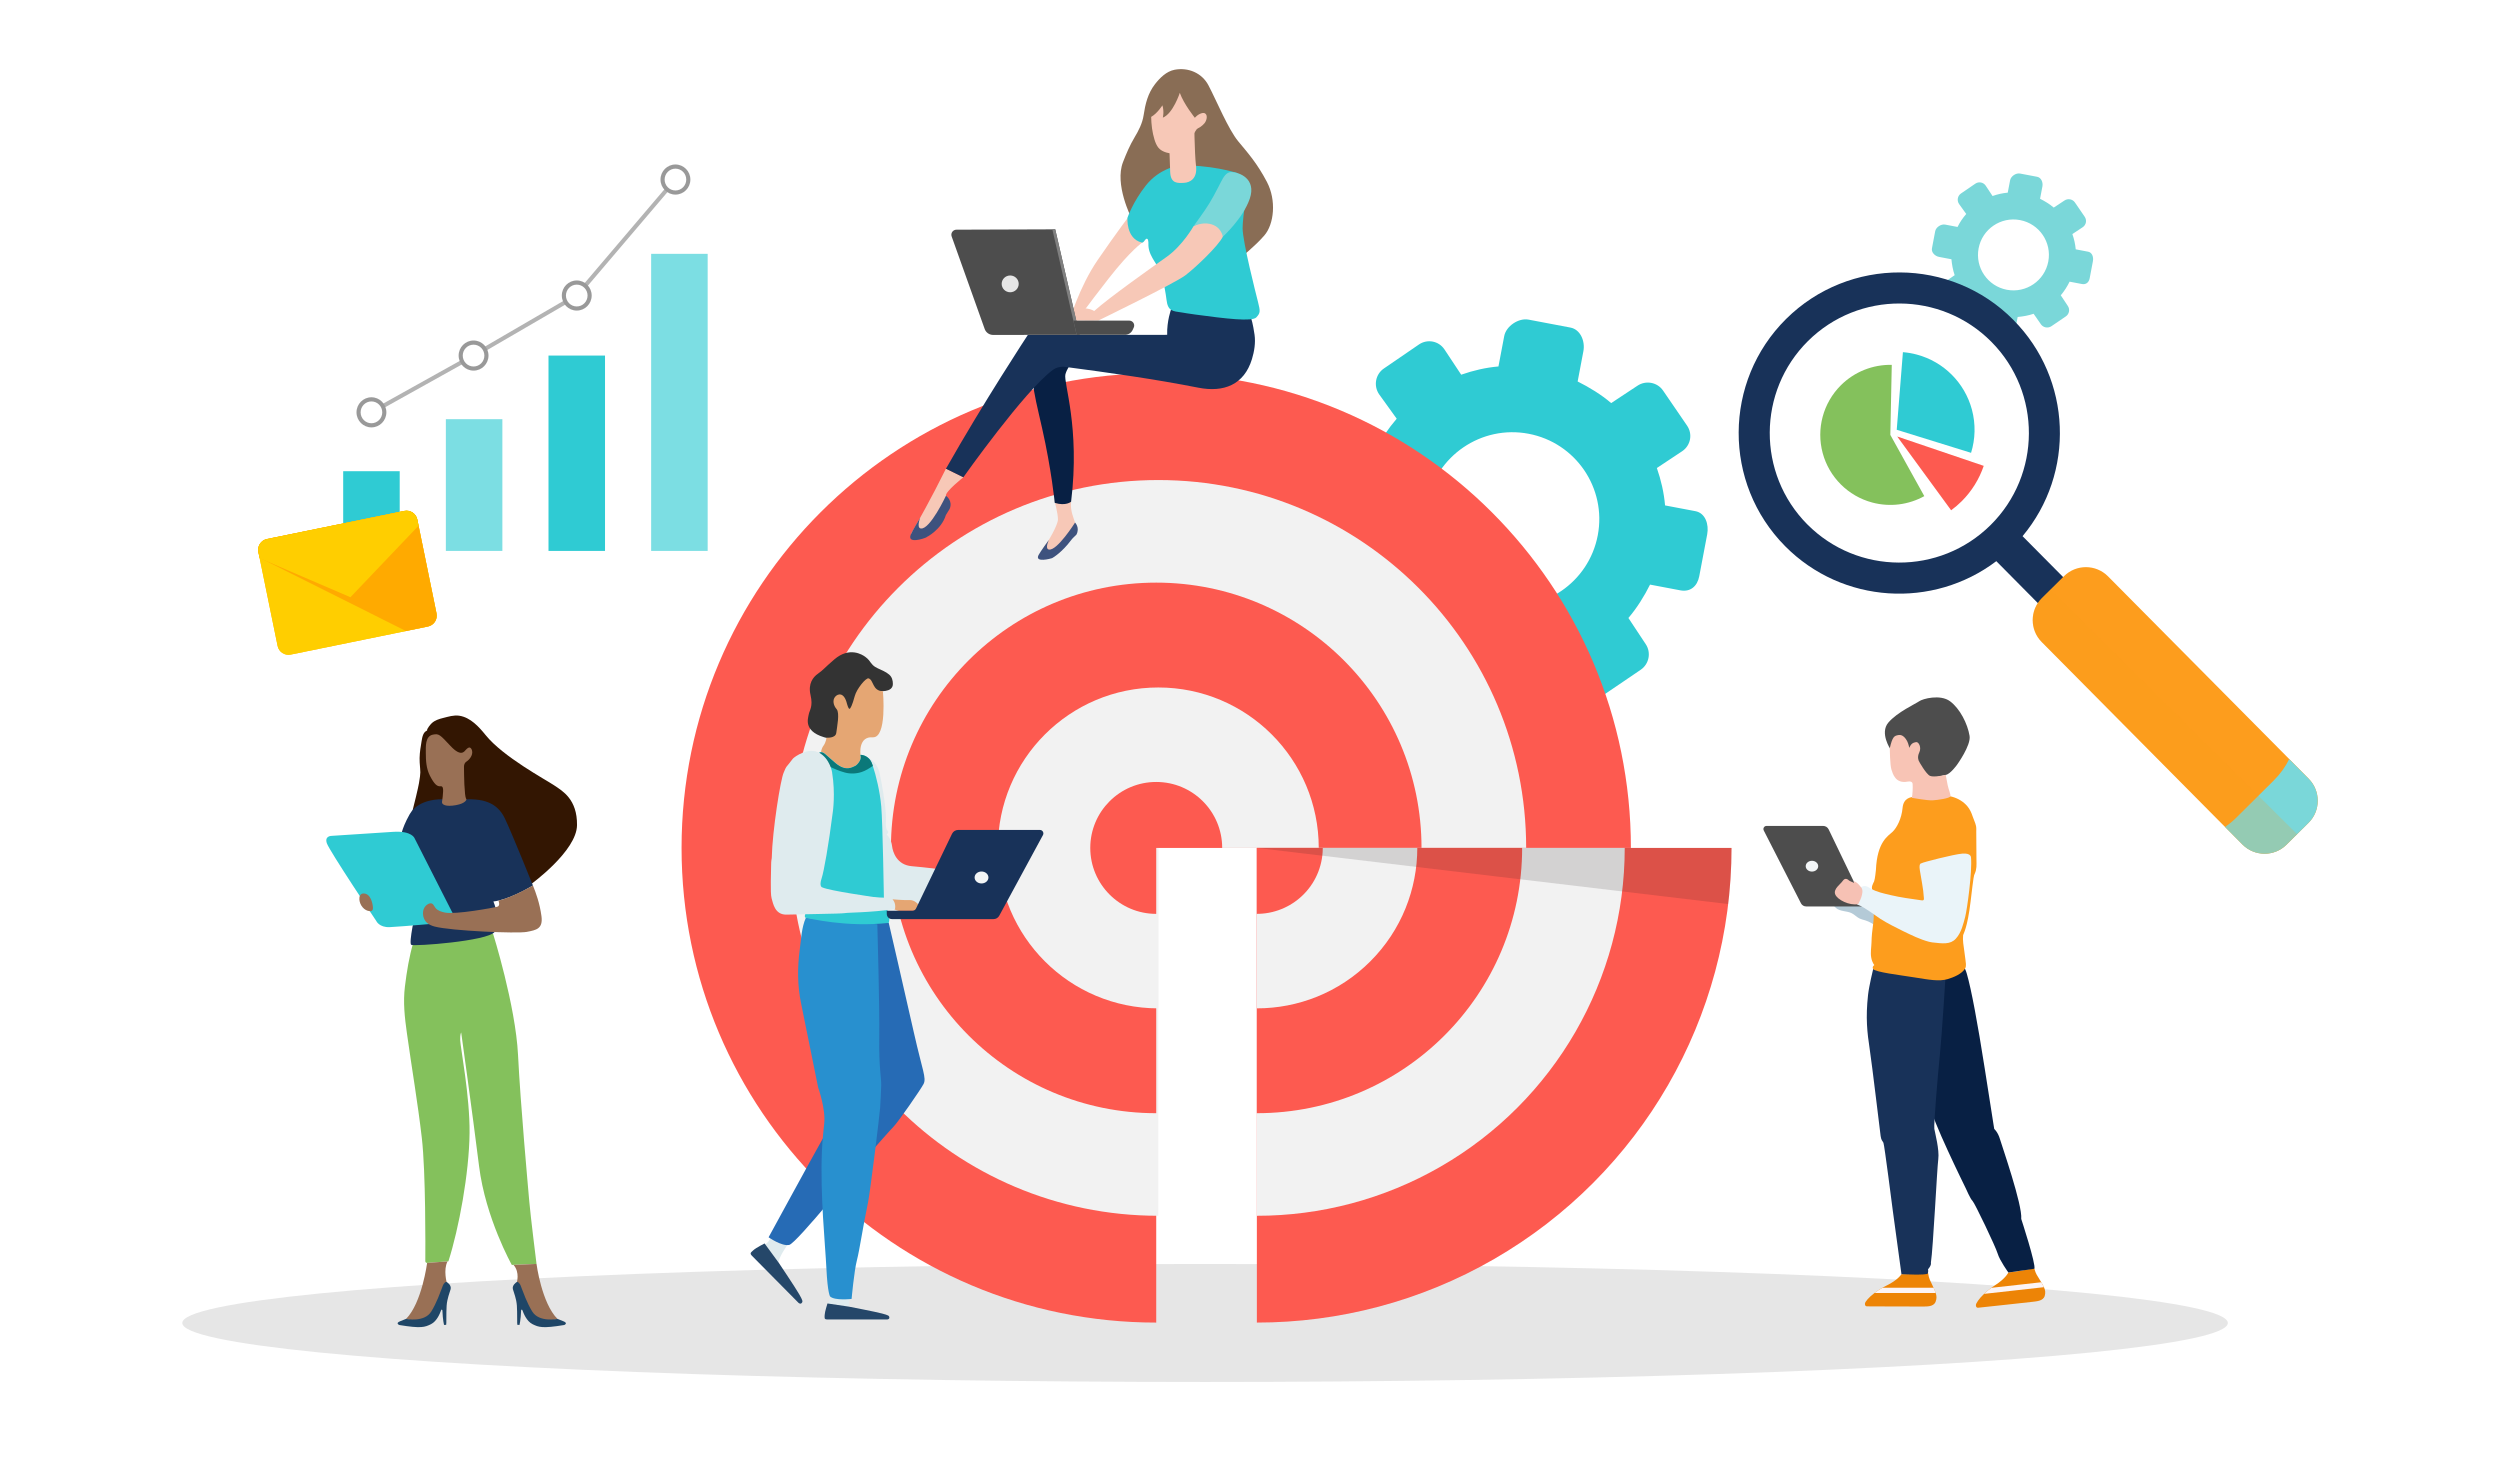 <svg xmlns="http://www.w3.org/2000/svg" xmlns:xlink="http://www.w3.org/1999/xlink" viewBox="0 0 1200 700"><defs><style>.cls-1{fill:none;}.cls-2{fill:#eaf4f9;}.cls-3{fill:#896d55;}.cls-4{fill:#997055;}.cls-5{fill:#ffce00;}.cls-6{fill:gray;}.cls-7{mix-blend-mode:multiply;opacity:.2;}.cls-7,.cls-8{fill:#fd9d1d;}.cls-9{fill:#e6e6e6;}.cls-10{fill:#fa0;}.cls-11{fill:#254769;}.cls-12{fill:#fd5a50;}.cls-13{fill:#dfebee;}.cls-14{fill:#0b7879;}.cls-15{fill:#f8c4b5;}.cls-16{fill:#331602;}.cls-17{fill:#4d4d4d;}.cls-18{fill:#7cdee3;}.cls-19{isolation:isolate;}.cls-20{fill:#fcf4f5;}.cls-21{fill:#ed8406;}.cls-22{fill:#ffbf0d;}.cls-23{fill:#1f4667;}.cls-24{fill:#fff;}.cls-25{fill:#2fcbd3;}.cls-26{fill:#183259;}.cls-27{fill:#266bb5;}.cls-28{fill:#e5a673;}.cls-29{fill:#082044;}.cls-30{fill:#f2f2f2;}.cls-31{fill:#231f20;opacity:.15;}.cls-32{fill:#2890cf;}.cls-33{fill:#b3b3b3;}.cls-34{fill:#3e527e;}.cls-35{fill:#b4cad7;}.cls-36{fill:#f7c8b7;}.cls-37{fill:#84c15c;}.cls-38{fill:#f3f6f7;}.cls-39{fill:#333;}.cls-40{fill:#7ad7d9;}.cls-41{fill:#f6c1b4;}.cls-42{clip-path:url(#clippath);}.cls-43{fill:#999;}</style><clipPath id="clippath"><rect class="cls-1" x="603.29" y="407" width="289.76" height="289.76"></rect></clipPath></defs><g class="cls-19"><g id="Layer_1"><rect class="cls-25" x="164.73" y="226.18" width="27.13" height="38.26"></rect><rect class="cls-25" x="263.28" y="170.67" width="27.13" height="93.77" transform="translate(553.69 435.11) rotate(180)"></rect><rect class="cls-18" x="214.01" y="201.21" width="27.13" height="63.23"></rect><rect class="cls-18" x="312.56" y="121.84" width="27.13" height="142.6" transform="translate(652.24 386.28) rotate(180)"></rect><polygon class="cls-33" points="178.77 198.87 177.82 197.12 226.83 169.8 227.79 171.54 178.77 198.87"></polygon><polygon class="cls-33" points="227.8 171.54 226.81 169.81 276.35 140.99 277.34 142.72 227.8 171.54"></polygon><polygon class="cls-33" points="277.6 142.5 276.09 141.2 323.46 85.53 324.96 86.83 277.6 142.5"></polygon><path class="cls-24" d="M233.49,170.67c0,3.44-2.77,6.23-6.18,6.23s-6.18-2.79-6.18-6.23,2.77-6.23,6.18-6.23,6.18,2.79,6.18,6.23Z"></path><path class="cls-43" d="M227.31,177.9c-3.95,0-7.17-3.24-7.17-7.23s3.22-7.23,7.17-7.23,7.17,3.24,7.17,7.23-3.22,7.23-7.17,7.23ZM227.31,165.44c-2.86,0-5.19,2.35-5.19,5.24s2.33,5.24,5.19,5.24,5.19-2.35,5.19-5.24-2.33-5.24-5.19-5.24Z"></path><path class="cls-24" d="M184.48,197.92c0,3.44-2.77,6.23-6.18,6.23s-6.18-2.79-6.18-6.23,2.77-6.23,6.18-6.23,6.18,2.79,6.18,6.23Z"></path><path class="cls-43" d="M178.29,205.15c-3.95,0-7.17-3.24-7.17-7.23s3.22-7.23,7.17-7.23,7.17,3.24,7.17,7.23-3.22,7.23-7.17,7.23ZM178.29,192.68c-2.86,0-5.19,2.35-5.19,5.24s2.33,5.24,5.19,5.24,5.19-2.35,5.19-5.24-2.33-5.24-5.19-5.24Z"></path><ellipse class="cls-24" cx="276.84" cy="141.85" rx="6.18" ry="6.23"></ellipse><path class="cls-43" d="M276.84,149.08c-3.95,0-7.17-3.24-7.17-7.23s3.22-7.23,7.17-7.23,7.17,3.24,7.17,7.23-3.22,7.23-7.17,7.23ZM276.84,136.62c-2.86,0-5.19,2.35-5.19,5.24s2.33,5.24,5.19,5.24,5.19-2.35,5.19-5.24-2.33-5.24-5.19-5.24Z"></path><ellipse class="cls-24" cx="324.21" cy="86.18" rx="6.18" ry="6.23"></ellipse><path class="cls-43" d="M324.21,93.41c-3.95,0-7.17-3.24-7.17-7.23s3.22-7.23,7.17-7.23,7.17,3.24,7.17,7.23-3.22,7.23-7.17,7.23ZM324.21,80.95c-2.86,0-5.19,2.35-5.19,5.24s2.33,5.24,5.19,5.24,5.19-2.35,5.19-5.24-2.33-5.24-5.19-5.24Z"></path><path class="cls-25" d="M728.14,336.7l2.76-14.56c6.11-.53,12.88-1.73,18.77-3.78l8.51,12.28c2.75,4.04,8.39,5.11,12.43,2.35l16.94-11.51c4.04-2.75,5.11-8.3,2.36-12.34l-8.28-12.51c4.07-4.73,7.66-10.53,10.39-16.02l14.56,2.76c4.8.91,8.15-1.98,9.06-6.78l3.81-20.09c.91-4.8-.86-10.23-5.66-11.14l-14.56-2.76c-.53-6.11-1.89-12.06-3.94-17.95l12.2-8.1c4.04-2.75,5.07-8.18,2.32-12.22l-11.53-16.84c-2.75-4.04-8.31-5.06-12.35-2.31l-12.57,8.3c-4.73-4.07-10.6-7.64-16.09-10.37l2.76-14.56c.91-4.8-1.43-10.41-6.23-11.32l-20.09-3.81c-4.8-.91-10.79,3.12-11.69,7.92l-2.76,14.56c-6.11.53-12,1.9-17.89,3.95l-8.07-12.19c-2.75-4.04-8.17-5.06-12.21-2.31l-16.83,11.53c-4.04,2.75-5.06,8.31-2.3,12.35l8.46,11.75c-4.07,4.73-7.49,9.78-10.22,15.27l-14.56-2.76c-4.8-.91-10.84,3.04-11.75,7.84l-3.81,20.09c-.91,4.8,3.55,9.17,8.35,10.08l14.56,2.76c.53,6.11,1.74,12.82,3.8,18.71l-12.27,8.48c-4.04,2.75-5.1,8.37-2.35,12.41l11.51,16.93c2.75,4.04,8.3,5.11,12.34,2.36l11.69-8.44c4.73,4.07,9.72,7.5,15.21,10.23l-2.76,14.56c-.91,4.8,3.59,8.58,8.4,9.49l20.09,3.81c4.8.91,8.62-1.29,9.53-6.09ZM684.96,241.42c4.29-22.64,26.12-37.51,48.75-33.22,22.64,4.29,37.51,26.12,33.22,48.75-4.29,22.64-26.12,37.51-48.75,33.22-22.64-4.29-37.51-26.12-33.22-48.75Z"></path><path class="cls-40" d="M967.35,158.09l1.13-5.94c2.49-.22,5.26-.71,7.66-1.54l3.47,5.01c1.12,1.65,3.42,2.08,5.07.96l6.91-4.7c1.65-1.12,2.09-3.39.96-5.04l-3.38-5.1c1.66-1.93,3.13-4.3,4.24-6.54l5.94,1.13c1.96.37,3.33-.81,3.7-2.77l1.55-8.2c.37-1.96-.35-4.18-2.31-4.55l-5.94-1.13c-.22-2.49-.77-4.92-1.61-7.33l4.98-3.3c1.65-1.12,2.07-3.34.95-4.99l-4.7-6.87c-1.12-1.65-3.39-2.06-5.04-.94l-5.13,3.39c-1.93-1.66-4.33-3.12-6.57-4.23l1.13-5.94c.37-1.96-.58-4.25-2.54-4.62l-8.2-1.55c-1.96-.37-4.4,1.27-4.77,3.23l-1.13,5.94c-2.49.22-4.9.77-7.3,1.61l-3.29-4.98c-1.12-1.65-3.33-2.07-4.98-.94l-6.87,4.7c-1.65,1.12-2.06,3.39-.94,5.04l3.45,4.8c-1.66,1.93-3.06,3.99-4.17,6.23l-5.94-1.13c-1.96-.37-4.42,1.24-4.79,3.2l-1.55,8.2c-.37,1.96,1.45,3.74,3.41,4.11l5.94,1.13c.22,2.49.71,5.23,1.55,7.64l-5.01,3.46c-1.65,1.12-2.08,3.42-.96,5.06l4.7,6.91c1.12,1.65,3.39,2.08,5.04.96l4.77-3.44c1.93,1.66,3.96,3.06,6.21,4.18l-1.13,5.94c-.37,1.96,1.47,3.5,3.43,3.87l8.2,1.55c1.96.37,3.52-.53,3.89-2.49ZM949.73,119.2c1.75-9.24,10.66-15.31,19.89-13.56,9.24,1.75,15.31,10.66,13.56,19.89-1.75,9.24-10.66,15.31-19.89,13.56-9.24-1.75-15.31-10.66-13.56-19.89Z"></path><ellipse class="cls-9" cx="578.43" cy="635.03" rx="490.93" ry="28.32"></ellipse><path class="cls-12" d="M554.99,407h227.84c0-125.83-102.01-227.84-227.84-227.84s-227.84,102.01-227.84,227.84,102.01,227.84,227.84,227.84v-227.84Z"></path><path class="cls-30" d="M555.99,407h176.57c0-97.52-79.06-176.58-176.57-176.58s-176.58,79.06-176.58,176.58,79.06,176.57,176.58,176.57v-176.57Z"></path><path class="cls-12" d="M554.99,407h127.34c0-70.33-57.01-127.34-127.34-127.34s-127.34,57.01-127.34,127.34,57.01,127.34,127.34,127.34v-127.34Z"></path><path class="cls-30" d="M555.99,407h77.01c0-42.53-34.48-77.01-77.01-77.01s-77.01,34.48-77.01,77.01,34.48,77.01,77.01,77.01v-77.01Z"></path><path class="cls-12" d="M554.99,407h31.66c0-17.49-14.17-31.66-31.66-31.66s-31.66,14.18-31.66,31.66,14.18,31.66,31.66,31.66v-31.66Z"></path><g class="cls-42"><circle class="cls-12" cx="603.29" cy="407" r="227.84"></circle><circle class="cls-30" cx="603.29" cy="407" r="176.58"></circle><circle class="cls-12" cx="603.29" cy="407" r="127.34"></circle><circle class="cls-30" cx="603.29" cy="407" r="77.01" transform="translate(-111.09 545.8) rotate(-45)"></circle><circle class="cls-12" cx="603.29" cy="407" r="31.66" transform="translate(102.74 935.27) rotate(-80.55)"></circle><path class="cls-31" d="M829.54,433.95c1.04-8.84,1.59-17.83,1.59-26.95h-227.84l226.25,26.95Z"></path></g><path class="cls-3" d="M542.97,104.39s-8.09-15.88-3.93-26.57c1.6-4.1,3.27-8.1,5.54-11.87,1.95-3.24,3.79-6.83,4.35-10.61.81-5.46,2.04-10.52,5.48-14.96,2.34-3.01,5.48-6.14,9.37-6.89,6.52-1.26,13.12,1.51,16.24,7.4,3.85,7.28,9.52,21.14,14.36,26.98,4.84,5.84,9.02,10.51,13.71,19.4,4.69,8.89,3.47,20.38-1.25,25.8-4.73,5.41-11.07,10.34-11.07,10.34l-52.79-19.03Z"></path><path class="cls-36" d="M462.41,229.1s-8.73,6.86-8.35,8.85c.38,1.99,2.51,1.59,1.49,5.58-1.01,3.99-7.09,7.24-8.61,11.73-1.52,4.49-11.25,3.7-9.25.28,2.27-3.86,9.22-16.13,16.36-30.56l8.35,4.11Z"></path><path class="cls-36" d="M506.16,240.32s1.66,6.11,1.66,8.98c0,2.68-4.8,10.98-6.22,12.48-1.42,1.5-.67,4.27.46,4.45,1.14.19,5.03.65,6.93-1.4,1.9-2.06,7.61-12.04,7.04-14-.57-1.96-2.4-5.55-1.91-10.02l-7.96-.49Z"></path><path class="cls-34" d="M516.66,256.66c1.82-3.37-.63-5.83-.63-5.83,0,0-8.69,13.79-12.61,12.94-2.01-.44.07-4.64.07-4.64,0,0-4.22,5.79-4.98,7.28-2,3.91,6.01,1.69,6.49,1.5s4.88-2.96,9.05-8.53c.36-.48.75-.94,1.18-1.35l1.42-1.37Z"></path><path class="cls-34" d="M455.86,244.22c1.61-3.95-1.8-6.27-1.8-6.27,0,0-7.57,16.21-12.02,15.73-2.28-.25-.32-5.21-.32-5.21,0,0-3.93,6.5-4.59,8.24-1.74,4.58,6.67,1.65,7.17,1.39.5-.26,7.55-3.81,9.71-10.85l1.85-3.02Z"></path><path class="cls-29" d="M513.76,174.98s-1.71,2.26-2.36,4.68c-1.06,3.95,7.13,25.39,2.73,61.15,0,0-2.44,2.22-7.85.57,0,0-1.55-15.87-6.04-35.71-4.56-20.14-7.07-27.78-.41-34.26l13.93,3.57Z"></path><path class="cls-26" d="M562.14,148.42s-2.09,5.62-1.9,12.3l-66.88.05s-20.96,31.81-39.31,64.22l8.35,4.11s29.5-41.67,42.94-51.52c1.7-1.24,3.83-1.75,5.92-1.48,21.38,2.84,42.75,5.81,63.91,9.98,12.22,2.41,22.01-1.38,25.77-13.72,1.12-3.67,1.79-7.82,1.25-11.65-.77-5.38-1.55-7.64-1.55-7.64,0,0-14.4-8.96-38.5-4.66Z"></path><path class="cls-36" d="M548.47,116.3s-5.51,3.52-16.51,17.62c-11,14.11-15,19.93-15,19.93l-3.61.03s4.65-16.12,13.57-29.12c8.92-13,15.94-22.25,15.94-22.25l5.6,13.79Z"></path><path class="cls-25" d="M565.24,79.54s-8.83,1.43-15.16,9.41c-6.33,7.98-8.88,15.52-8.88,15.52,0,0-.9,9.95,6.83,11.96,1.12.29,1.64-2.15,2.6-1.82.8.28.58,2.93.62,3.49.4,5.66,5.25,9.32,6.56,14.65.92,3.74,1.74,7.97,2.1,11.08.65,5.64,3.02,5.53,7.47,6.18,2.58.38,1.37.3,6.33.97,14.68,1.99,27.34,3.52,29.33,1.36,1.95-2.12,1.95-2.87.78-7.48-.92-3.66-7.37-28.83-7.37-35.32,0-2.28.56-9.75,1.95-13.86,2.62-7.73-4.68-12.68-4.68-12.68,0,0-13.04-4.21-28.48-3.47Z"></path><path class="cls-36" d="M573.21,56.89s.12,16.56.88,22.72c.76,6.16-2.91,8.03-5.82,8.16-2.91.12-6.33.5-6.58-5.17s-.13-11.9-1.14-13.53l12.65-12.18Z"></path><path class="cls-36" d="M572.89,108.59s-5.15,9.16-12.74,14.59c-7.59,5.42-27.52,19.45-34.93,26.09,0,0-5.69-3.65-11.1,1.59,0,0-3.7,2.9,1.8,2.99,5.5.09,11.29,0,11.29,0,0,0,36.73-17.86,41.76-21.69,5.03-3.83,15.82-14.12,17.97-18.51,2.15-4.39-7.11-9.91-14.06-5.05Z"></path><path class="cls-40" d="M586.94,113.64s9.74-8.79,12.97-18.32c3.23-9.54-5.05-12.73-8.98-12.72-2.38.01-3.79,2.65-4.72,4.45-2.41,4.65-4.75,9.35-7.74,13.68-1.82,2.64-3.67,5.26-5.57,7.84,0,0-.01.02-.02.02,0,0,3.87-2.01,7.86-1.12,5.63,1.25,6.2,6.17,6.2,6.17Z"></path><path class="cls-17" d="M506.52,110.08l-47.42.17c-1.69,0-2.87,1.65-2.31,3.23l15.87,44.46c.61,1.7,2.24,2.83,4.06,2.83l41.47-.05-11.67-50.64Z"></path><polyline class="cls-6" points="518.2 160.72 506.52 110.08 505.12 110.08 516.79 160.72"></polyline><path class="cls-17" d="M516.79,160.72h23.18c1.6,0,3.04-.92,3.7-2.35l.54-1.17c.71-1.55-.44-3.31-2.17-3.31h-26.82l1.58,6.84Z"></path><ellipse class="cls-9" cx="484.89" cy="136.26" rx="4.09" ry="4.03"></ellipse><path class="cls-36" d="M552.56,56.1c.06,3.64.51,7.43,1.59,10.9.42,1.36.96,2.73,1.85,3.86.97,1.22,2.38,1.9,3.84,2.35,2.87.89,5.53.06,7.75-1.88.06-.06.13-.11.19-.17,2.2-2,6.53-8.97,6.54-8.99.29-.47,1.47-.94,1.94-1.29.7-.51,1.38-1.08,1.93-1.76.87-1.09,1.72-3.61.29-4.65-.31-.23-.73-.29-1.11-.24-.99.12-2,.67-2.77,1.28-.07.06-1.12.97-1.04,1.07,0,0-5.35-6.61-7.25-12.02,0,0-3.24,9.98-8.15,11.91,0,0,.73-2.82-.2-5.92,0,0-2.45,3.92-5.39,5.55Z"></path><path class="cls-35" d="M900.83,444.58s0,.01,0,.02c-1.75-1.1-3.53-2.21-5.51-2.83-.9-.28-1.84-.46-2.69-.87-1.36-.65-2.41-1.84-3.76-2.53-2.39-1.22-5.52-.76-7.56-2.5-.46-.39-.94-.91-1.23-1.44.89-.27,2.01-.22,2.94-.31,1.05-.1,2.1-.2,3.15-.31,2.06-.2,4.12-.4,6.17-.6.26-.03.52-.05.77.02.19.05.36.15.53.26,3.13,1.88,6.26,3.75,9.39,5.63-.74,1.83-1.47,3.66-2.21,5.48Z"></path><path class="cls-21" d="M896.05,627.05s26.82.13,27.52.08c.91-.08,4.5.27,5.5-2.25.62-1.58.56-2.75.07-4.22-.24-.74-.6-1.55-1.04-2.54-.08-.19-.17-.39-.26-.59-1.47-3.36-1.73-2.94-2.4-6.62,0,0-9.06.83-12.74.7,0,0-1.55,2.74-7.32,5.55-.62.3-1.22.62-1.8.95-1.41.8-2.7,1.67-3.83,2.54-2.74,2.1-4.49,4.15-4.56,5.04-.11,1.35.87,1.35.87,1.35Z"></path><path class="cls-20" d="M899.75,620.65h29.39c-.24-.74-.6-1.55-1.04-2.54h-24.52c-1.41.8-2.7,1.67-3.83,2.54Z"></path><path class="cls-21" d="M949.42,627.72s26.26-2.8,26.93-2.93c.88-.17,4.43-.23,5.13-2.8.44-1.61.25-2.75-.39-4.14-.32-.7-.76-1.45-1.29-2.37-.1-.17-.21-.36-.32-.55-1.8-3.12-2.01-2.69-3.08-6.21,0,0-8.77,1.8-12.39,2.08,0,0-1.22,2.85-6.55,6.23-.57.36-1.12.74-1.65,1.13-1.29.94-2.46,1.93-3.47,2.9-2.45,2.35-3.94,4.56-3.91,5.43.04,1.34,1,1.23,1,1.23Z"></path><path class="cls-20" d="M952.34,621.06l28.75-3.21c-.32-.7-.76-1.45-1.29-2.37l-23.99,2.68c-1.29.94-2.46,1.93-3.47,2.9Z"></path><path class="cls-29" d="M941.94,463.23s1.16.78,2.14,4.18c2.14,7.38,5.16,23.55,8.57,45.33,4.99,31.88,4.58,29.15,4.58,29.15,0,0,1.77,1.53,2.73,4.82.96,3.29,10.88,31.73,10.23,38.36,0,0,7.21,22.01,6.3,23.93l-12.47,1.8s-4.18-5.79-5.13-9.05c-.95-3.26-11.12-24.51-12.11-25.36-.99-.85-3.11-5.82-3.24-6.06-.12-.25-17.02-34.44-17.02-39.65s-15.79-64.1-15.79-64.1c0,0,15.61,1.49,21,.74,5.39-.74,10.22-4.09,10.22-4.09Z"></path><path class="cls-26" d="M899.12,465.14s25.12,4.77,28.65,4.31c3.53-.46,6.04.03,6.04.03,0,0-1.67,26.82-2.64,36.44-.98,9.62-3.04,33.96-2.69,35.95.34,1.99,2.49,10.05,1.9,14.5-.6,4.46-2.46,42.77-3.55,49.74,0,0,.44,1.07-1.37,3.13,0,0,.21,1.02-.11,2.01-.31.99-12.65.35-12.65.35,0,0-3.86-28.27-4.14-30.37-.28-2.1-4.04-31.7-4.51-32.7-.47-1-1.02-1.03-1.34-3.22-.31-2.19-4.07-33.91-5.26-41.8-1.19-7.9-2-14.89-.79-25.93.48-4.36,2.47-12.45,2.47-12.45Z"></path><path class="cls-8" d="M927.17,382.06s-8.44.22-9.04.44c-.6.23-4.45.25-4.9,5.32-.46,5.07-2.69,9.42-4.78,11.43-2.09,2.01-7.43,4.66-8.01,18.34,0,0-.45,4.56-.88,5.5-.43.94-1.61,2.81-.75,4.28.56.96.46,2.54.52,3.6.12,2.04.13,4.1.12,6.14-.02,2.24-.07,4.4-.37,6.61-.38,2.82-.71,5.65-.76,8.5-.05,2.46-.59,5.02-.13,7.46.47,2.51,1.49,3.54,1.49,3.54,0,0-1.3.88-.55,1.9,1.13,1.55,12.25,2.83,19.71,4.02,7.04,1.12,11.94,2.08,16.13.81,2.72-.82,6.85-2.48,8.33-5.16.63-1.13.24-2.95.1-4.19-.15-1.36-.35-2.71-.54-4.06-.34-2.49-.85-5.15-.57-7.67.06-.57,2.05-3.17,3.59-16.16,1.5-12.66,1.54-12.35,2-13.35.99-2.17.85-4.22.81-6.55-.07-4.51-.09-9.01-.09-13.51,0-.93.07-1.89-.11-2.8-.3-1.5-1.15-3.14-1.63-4.63-.57-1.76-1.34-3.44-2.53-4.86-1.89-2.26-4.5-3.77-7.31-4.57-6.93-1.97-9.83-.38-9.83-.38Z"></path><path class="cls-17" d="M907.48,359.74s-5.36-7.86-1.08-12.89c4.28-5.03,13.16-9.06,14.82-10.25,1.66-1.19,10.08-3.48,14.79,0,4.71,3.48,8.44,10.76,9.39,16.65.74,4.53-6.08,13.92-6.08,13.92,0,0-3.22,4.47-5.36,4.78-2.14.3-10.19,3.6-12.07-.51-1.88-4.11-3.03-12.03-3.03-12.03l-11.38.33Z"></path><path class="cls-15" d="M907.09,359.22s.11,8.09.78,10.12c.67,2.03,1.89,6.94,7.78,5.84,0,0,2.28-.52,2.41,1.08.14,1.82-.04,5.28-.37,6.7,0,0,7.57,1.35,9.94,1.21,2.37-.14,8.45-.98,8.59-2,.14-1.01-.88-3.06-1.36-5.41-.43-2.09-.91-4.81-.91-4.81,0,0-5.64,1.3-7.54.47-1.9-.84-5.32-6.97-5.37-7.16-.05-.19-.93-1.72.23-4.13,1.16-2.42-.33-5.18-1.58-4.91-1.25.27-2.26.46-3.25,2.76,0,0-.32-1.89-.98-3.17-.66-1.27-2.1-3.36-4.14-2.99-2.04.37-2.91.57-4.24,6.41Z"></path><path class="cls-17" d="M894.24,432.32l-16.49-34.22c-.49-1.01-1.51-1.66-2.64-1.66h-27.17c-1.14,0-1.86,1.22-1.32,2.22l17.87,34.97c.49.9,1.42,1.46,2.45,1.46h26.53c1.21,0,1.49-1.59.77-2.77Z"></path><path class="cls-38" d="M866.74,415.77c0-1.43,1.34-2.59,3-2.59s3,1.16,3,2.59-1.34,2.59-3,2.59-3-1.16-3-2.59Z"></path><path class="cls-2" d="M891.4,434.15c2.28.8,4.34,2.2,6.35,3.53,1.64,1.08,3.17,2.3,4.82,3.36,1.68,1.09,3.51,2.09,5.27,3.03,1.87,1,3.76,1.95,5.66,2.87,3.99,1.93,8.12,3.98,12.42,5.11.48.13.97.24,1.47.29,5.08.57,8.78,1.13,11.43-1.8,2.66-2.92,3.58-7.13,4.47-10.46.89-3.33,3.41-21.59,2.8-28.39,0,0,.22-2.31-4.15-1.96-4.36.36-19.23,4.26-19.41,4.54-.19.28-1.58-.37-1.02,3.34.66,4.41,1.7,8.85,1.94,13.31.03.49.15,1.15-.49,1.26-.2.04-.41,0-.61-.02-5.02-.72-10.05-1.36-14.98-2.54-3.14-.75-6.54-1.45-9.36-3.08-1.72-.99-2.74-1.9-4.91-.61-1.77,1.05-1.69,8.21-1.69,8.21Z"></path><path class="cls-41" d="M893.43,426.07s-1.5-2.05-2.47-2.56-1.28-.65-1.28-.65l.47.97s-2.32-.87-2.7-1.25c-.38-.38-1.72-1.53-2.91.21-1.18,1.74-4.66,3.89-3.64,6.5,1.02,2.61,6.76,5.47,11.01,4.71,0,0,3.31-5.61,1.53-7.94Z"></path><path class="cls-37" d="M236.62,448.02s10.85,34.51,12.04,58.41c1.19,23.9,4.78,63.1,5.39,70.2.6,7.1,3.48,30.06,3.48,30.06l-11.85.48s-12.63-22.47-15.73-47.42c-3.21-25.82-8.58-64.15-8.58-64.15,0,0-.57.69-.48,3.72.09,3.27,4.69,26.91,4.5,44.53-.2,19.36-5.14,45.91-10.16,61.6l-10.19.75c-.48.04-.89-.35-.89-.83.05-6.18.23-42.7-1.67-59.13-1.95-16.84-4.83-33.57-7.17-50.36-1.06-7.58-1.88-14.78-.94-22.39.87-7.12,2.02-14.3,4.06-21.19l38.21-4.28Z"></path><path class="cls-16" d="M254.92,424.39s21.92-15.88,22.05-28.32c.13-12.43-6.89-16.36-11.03-19.14-4.14-2.78-24.4-13.62-32.86-24.11-3.19-3.95-7.27-8.45-12.6-9.27-2.65-.41-5.24.45-7.79,1.08-1.92.47-3.94,1.11-5.42,2.48-.54.5-2.47,2.71-2.26,3.52-.01-.05-.94.6-.99.65-1.42,1.35-1.59,4.34-1.92,6.18-.5,2.8-.83,5.68-.65,8.53.33,5.16.61,4.18-.35,9.99-.71,4.26-7.23,30.24-8.81,33.59l62.61,14.84Z"></path><path class="cls-26" d="M236.85,432.7s6.63-.35,18.96-7.65c0,0-9.88-24.66-13.44-32.12-3.56-7.47-10.19-10.2-21.98-9.01l-8.34-.27s-11.12-.44-15.42,7.21c-4.3,7.65-4.32,11.57-4.32,11.57l8.28,7.12s-1.04,25.91-1.12,28.09c0,0-3.42,15.09-2.07,15.89,1.36.8,36.47-1.76,40.05-6.2,3.58-4.44-.61-14.63-.61-14.63Z"></path><path class="cls-4" d="M223.91,383.68s-.46-.38-.69-2.66c-.31-3-.41-6.02-.46-9.03-.02-1.33-.06-2.66-.05-3.99.01-.97.34-1.91,1.2-2.45,1.89-1.19,3.7-4.03,2.26-6.2-.78-1.17-1.86-.2-2.53.53-.83.9-2.34,3.57-7.37-1.79-5.12-5.46-5.54-6.05-8.48-5.46-3.79.76-3.4,5.84-3.4,8.75,0,3.75.23,7.56,1.97,10.97,2.14,4.19,3.53,5.25,5.11,5.05,1.29-.16,1.26,1.61,1.22,2.46-.07,1.69-.26,3.37-.52,5.05-.2,1.3,1.78,2.45,6.66,1.57,4.88-.88,5.07-2.79,5.07-2.79Z"></path><path class="cls-25" d="M219.34,442.39l-20.31-39.96s-1.21-3.75-10.39-3.14c-9.07.61-29.39,1.92-29.39,1.92,0,0-3.65-.07-2.34,3.63,1.31,3.7,23.72,37.26,23.72,37.26,0,0,1.39,3.12,6.4,2.93,5.02-.18,32.31-2.65,32.31-2.65Z"></path><path class="cls-4" d="M255.8,425.05s-10.25,5.88-16.55,7.23c0,0,1.12,2.58-.65,2.99-1.77.42-20.09,3.86-25.12,2.74-1.58-.35-3.44-.87-4.47-2.23-.73-.96-1.13-2.42-2.64-2.17-.48.08-.93.33-1.33.61-2.9,2.02-2.52,6.75.06,8.85,1.02.84,2.28,1.35,3.55,1.68,8,2.09,39.57,3.44,44.18,2.56,4.61-.88,7.89-1.46,7.07-7.59-.83-6.13-2.65-11.11-4.09-14.68Z"></path><path class="cls-4" d="M177.55,437.36c.86.05,1.53-.35,1.46-1.71-.09-1.77-.98-6.74-4.47-6.79-1.69-.02-2.16,1.54-2.04,2.96.21,2.61,2.26,5.37,5.05,5.54Z"></path><path class="cls-4" d="M246.48,607.14l11.05-.45s2.45,18.76,10.04,26.38c0,0-6.78,2.45-11.39-.41s-8.17-16.88-8.17-16.88c0,0,1.68-4.96-1.52-8.64Z"></path><path class="cls-23" d="M267.57,633.07s-8.81,1.87-12.13-3.6c-1.25-2.06-2.3-4.24-3.23-6.47-.63-1.49-1.17-3.01-1.77-4.52-.29-.72-.53-1.61-.97-2.25-.21-.31-.9-1.08-1.34-.88-.41.19-2.43,1.6-1.94,3.46.5,1.86,1.66,4.44,1.91,7.89.25,3.45.04,9.17.23,9.22.19.05,1.03.05,1.03.05,0,0,.6-2.32.78-7,0,0,.31-.91.7.15.4,1.06,1.83,5.04,4.81,6.5,2.96,1.45,4.7,2.11,15.17.39,0,0,2.07-.84-.4-1.81-2.77-1.1-2.85-1.15-2.85-1.15Z"></path><path class="cls-4" d="M214.82,605.48l-9.8.71s-2.52,19.27-10.11,26.88c0,0,6.78,2.45,11.39-.41,4.6-2.86,8.17-16.88,8.17-16.88,0,0-1.76-6.21.34-10.3Z"></path><path class="cls-23" d="M194.92,633.07s8.81,1.87,12.13-3.6c1.25-2.06,2.3-4.24,3.23-6.47.63-1.49,1.17-3.01,1.77-4.52.29-.72.53-1.61.97-2.25.21-.31.9-1.08,1.34-.88.41.19,2.43,1.6,1.94,3.46-.5,1.86-1.66,4.44-1.91,7.89-.25,3.45-.04,9.17-.23,9.22-.19.05-1.03.05-1.03.05,0,0-.6-2.32-.78-7,0,0-.31-.91-.7.15s-1.83,5.04-4.81,6.5c-2.96,1.45-4.7,2.11-15.17.39,0,0-2.07-.84.4-1.81,2.77-1.1,2.85-1.15,2.85-1.15Z"></path><path class="cls-13" d="M407.78,623.53s-.53,2.46-.36,3.65l-9.86-1.18s-.24-.01,1.3-4.06l8.92,1.59Z"></path><path class="cls-13" d="M378.14,597.28s-4.75,6.75-4.36,8.8l-6.73-8.67s1.87-.82,2.95-3.49l8.14,3.36Z"></path><path class="cls-27" d="M426.6,442.99s7.89,34.13,12.03,52.53c4.15,18.4,6.17,21.99,4.66,24.84-1.51,2.84-12.23,18.31-14.5,20.58-1.57,1.57-7.2,8.03-11.46,12.82-4.1,4.6-34.95,43.06-38.53,43.81-3.58.75-9.88-3.67-9.88-3.67,0,0,20.22-37.1,25.4-46.28,5.18-9.18,18.28-30.22,18.28-30.22l-21.48-76.97,35.48,2.58Z"></path><path class="cls-32" d="M386.79,440.54l34.33,3.1s1.13,39.42.93,54.24c-.21,14.82,1.03,19.55.93,23.05-.1,3.5-.32,7.56-.52,10.78-.2,3.22-4.76,40.49-5.83,45.59-2.54,12.1-4.01,22.63-5.31,27.6-1.35,5.16-2.55,18.58-2.55,18.58,0,0-8.14.95-10.34-1.2,0,0-1.18-1.55-1.76-13.49-.58-11.94-3.01-34.45-2.15-56.27,0,0,.26-5.97,1.09-13.07.82-7.1-2.89-17.41-2.89-17.41,0,0-7.79-38.41-8.19-40.36-1.79-8.71-1.82-17.28-.62-26.14.67-4.94.87-10.39,2.9-15Z"></path><path class="cls-39" d="M421.74,331.69s6.82.94,6.84-3.37c0-1.73-.42-3.34-1.77-4.51-1.58-1.37-3.72-2.18-5.58-3.07-.87-.41-1.63-.87-2.32-1.55-.69-.68-1.19-1.47-1.77-2.23-.48-.62-1.12-1.16-1.74-1.63-1.49-1.14-7.68-5.02-14.88,1.15-5.02,4.3-5.31,5.08-7.99,6.96-2.15,1.51-4.77,4.61-3.47,10.19,1.3,5.58-.52,7.27-.86,9.27-.34,2.01-3.03,8.76,9.52,11.54,12.55,2.78,24.03-22.74,24.03-22.74Z"></path><path class="cls-28" d="M423.8,331.79s2.15,22.63-4.96,22.12c-6.57-.47-6.11,7.41-5.67,9.16.44,1.75-1.85,4.36-2.81,4.65s-4.12,2.94-9.34-1.46c-5.22-4.41-5.41-5.14-6.91-5.16,0,0-.01-1.54,1.18-3.19,1.25-1.73,1.42-3.84,1.42-3.84,0,0,4.38.44,4.71-2.32.33-2.76,1.75-9.57.15-11.37-1.59-1.8-2.06-4.38-.67-5.97,1.39-1.59,4.32-2.16,5.66,3.45,0,0,.62,2.29,1.13,2.38.51.09,1.37-1.68,2.62-6.23.92-3.35,5.3-8.76,6.59-8.39,2.55.73,1.73,6.06,6.9,6.17Z"></path><path class="cls-25" d="M387.21,437.06s-1.71,3.27-.42,3.47c1.29.2,19.46,4.75,39.81,2.45,0,0,1.13-2.99-1.19-7.08l-38.2,1.16Z"></path><path class="cls-13" d="M414.91,362.69s5.87,1.93,7.29,8.32c1.38,6.24,3.42,18.58,3.05,23.21-.37,4.63,1.27,4.47,1.12,5.23-.15.76-.92.98-.57,1.34.41.41,2.04,2.26,2.38,5.26.35,3,2.33,9.11,9.43,9.72,7.1.61,14.35,1.58,14.35,1.58l-3.49,19.49-24.16-5.3-9.4-68.85Z"></path><path class="cls-25" d="M390.76,426.87l4.32-60.2-.14-.39-1.69-4.93s.33-.29.84-.24c1.51.02,1.69.75,6.91,5.16,5.22,4.41,8.38,1.75,9.34,1.46.96-.29,3.25-2.9,2.81-4.65-.05-.19-.09-.45-.13-.76,0,0,4.02-.08,5.59,4.32.11.31.22.64.34.98,1.53,4.58,3.43,12.31,4.06,19.51.68,7.75,1.28,44.4,1.28,44.4l-33.55-4.67Z"></path><path class="cls-14" d="M418.97,367.62c-1.69,1.16-3.42,2.31-5.39,2.95-2.61.85-5.41.96-8.06.24-2.66-.72-5.13-1.79-7.6-3-1-.48-2-.98-2.97-1.53l-1.69-4.93s.33-.29.84-.24c1.51.02,1.69.75,6.91,5.16,5.22,4.41,8.38,1.75,9.34,1.46.96-.29,3.25-2.9,2.81-4.65-.05-.19-.09-.45-.13-.76,0,0,4.02-.08,5.59,4.32.11.31.22.64.34.98Z"></path><path class="cls-28" d="M428.36,431.66s5.57.51,8.09.36c2.52-.15,4.63,2.01,5.2,3.65.57,1.65-1.99,1.37-3.52,1.44-1.53.07-7.26.03-7.26.03,0,0-1.78-.54-2.08-1.24s-.42-4.24-.42-4.24Z"></path><path class="cls-13" d="M399.43,370.79s-1-6.54-6.17-9.44c-5.17-2.91-11.86,1.87-12.67,2.8-.76.88-1.73,2.31-2.26,2.88-1.47,1.59-1.4,2.25-2.14,3.77-1.49,3.06-5.47,27.82-5.75,41.1,0,0-.33,1.49-.3,3.44.03,2.25-.5,13.36.22,15.81.73,2.45,1.51,8.07,7.32,7.87,6.47-.22,25.9-.38,27.81-.72,1.9-.34,11.44-.18,24.1-1.92,0,0,.93-3.75-2.31-5.5,0,0-3.85.16-8.07-.34,0,0-21.05-2.98-24.49-4.59,0,0-1.7-.23-.34-4.35,1.08-3.26,3.32-15.72,5.35-31.72,0,0,1.36-8.77-.32-19.09Z"></path><path class="cls-26" d="M425.62,437.14h12.42c.7,0,1.33-.4,1.64-1.03l17.3-35.9c.54-1.12,1.68-1.84,2.92-1.84h39.26c1.26,0,2.06,1.35,1.46,2.46l-20.99,38.73c-.54.99-1.58,1.61-2.71,1.61h-48.79c-1.34,0-2.43-1.07-2.47-2.4l-.04-1.64Z"></path><path class="cls-38" d="M474.45,421.19c0-1.58-1.49-2.87-3.32-2.87s-3.32,1.28-3.32,2.87,1.49,2.87,3.32,2.87,3.32-1.28,3.32-2.87Z"></path><path class="cls-11" d="M397.18,625.67s-1.29,3.98-1.34,5.52c-.05,1.54-.27,2.12,1.27,2.15,1.53.03,28.84,0,28.84,0,0,0,.93-.1.94-.81,0-1.01-.42-1.2-3.48-2.04-3.06-.83-15.98-3.31-15.98-3.31l-10.24-1.52Z"></path><path class="cls-11" d="M367.01,596.85s-4.13,2.08-5.38,3.24c-1.25,1.16-1.87,1.44-.71,2.67,1.17,1.23,22.43,22.67,22.43,22.67,0,0,.81.66,1.36.11.79-.78.62-1.27-1.11-4.32-1.73-3.05-9.83-15.13-9.83-15.13l-6.77-9.23Z"></path><path class="cls-37" d="M923.67,238.14c-7.52,4.17-16.48,5.36-25.01,3.07-11.6-3.11-20.67-12.17-23.78-23.77-3.11-11.6.21-23.98,8.7-32.47,6.55-6.55,15.43-10.03,24.47-9.84l-.69,33.62,16.31,29.4Z"></path><path class="cls-12" d="M952.19,223.61c-2.13,6.27-5.68,12.08-10.52,16.93-1.61,1.61-3.33,3.07-5.13,4.39l-25.88-35.41,41.53,14.09Z"></path><path class="cls-25" d="M913.4,169.04c2.24.18,4.49.56,6.7,1.16,12.89,3.45,22.96,13.52,26.42,26.42,1.85,6.93,1.65,14.11-.41,20.74l-35.68-11.07,2.97-37.24Z"></path><path class="cls-26" d="M966.43,153.56c-29.93-30.22-78.89-30.4-109.1-.46-30.18,29.95-30.39,78.88-.44,109.09,27.52,27.74,71,30.14,101.34,7.17l44.52,44.94,12.38-12.28-44.3-44.66c25.26-30.19,23.84-75.3-4.4-103.79ZM867.5,251.7c-24.18-24.39-23.99-63.87.34-88.01,24.37-24.15,63.85-23.99,88.01.37,24.17,24.35,24,63.82-.37,87.97-24.37,24.15-63.83,23.99-87.97-.33Z"></path><path class="cls-8" d="M1108.2,373.82c5.78,5.86,5.76,15.33-.08,21.13l-10.61,10.51c-5.84,5.8-15.31,5.76-21.13-.11l-96.35-97.17c-5.81-5.85-5.77-15.31.08-21.11l10.61-10.51c5.85-5.81,15.3-5.76,21.11.07l96.38,97.18Z"></path><path class="cls-40" d="M1098.81,364.37c-1.71,3.57-4.27,7.15-7.55,10.41l-17.84,17.7c-1.71,1.72-3.55,3.19-5.39,4.47l8.34,8.41c5.82,5.87,15.29,5.91,21.13.11l10.61-10.51c5.84-5.8,5.86-15.27.08-21.13l-9.39-9.46Z"></path><path class="cls-7" d="M1102.62,400.41l-118.3-117.51-4.22,4.18c-5.84,5.8-5.88,15.26-.08,21.11l96.35,97.17c5.82,5.87,15.29,5.91,21.13.11l5.11-5.06Z"></path><path class="cls-22" d="M133.16,251.42h67.24c2.93,0,5.31,2.38,5.31,5.31v46.01c0,2.93-2.38,5.31-5.31,5.31h-67.24c-2.93,0-5.31-2.38-5.31-5.31v-46.01c0-2.93,2.38-5.31,5.31-5.31Z" transform="translate(-52.67 39.09) rotate(-11.56)"></path><path class="cls-5" d="M133.16,251.42h67.24c2.93,0,5.31,2.38,5.31,5.31v46.01c0,2.93-2.38,5.31-5.31,5.31h-67.24c-2.93,0-5.31-2.38-5.31-5.31v-46.01c0-2.93,2.38-5.31,5.31-5.31Z" transform="translate(-52.67 39.09) rotate(-11.56)"></path><path class="cls-10" d="M194.05,245.26l-65.88,13.47c-2.87.59-4.73,3.39-4.14,6.26l.56,2.72,70.24,35.17,10.56-2.16c2.87-.59,4.72-3.39,4.14-6.26l-9.22-45.07c-.59-2.87-3.39-4.73-6.26-4.14Z"></path><path class="cls-5" d="M168.2,286.67l32.71-34.33-.6-2.94c-.59-2.87-3.39-4.73-6.26-4.14l-65.88,13.47c-2.87.59-4.73,3.39-4.14,6.26l.6,2.94,43.56,18.73Z"></path></g></g></svg>